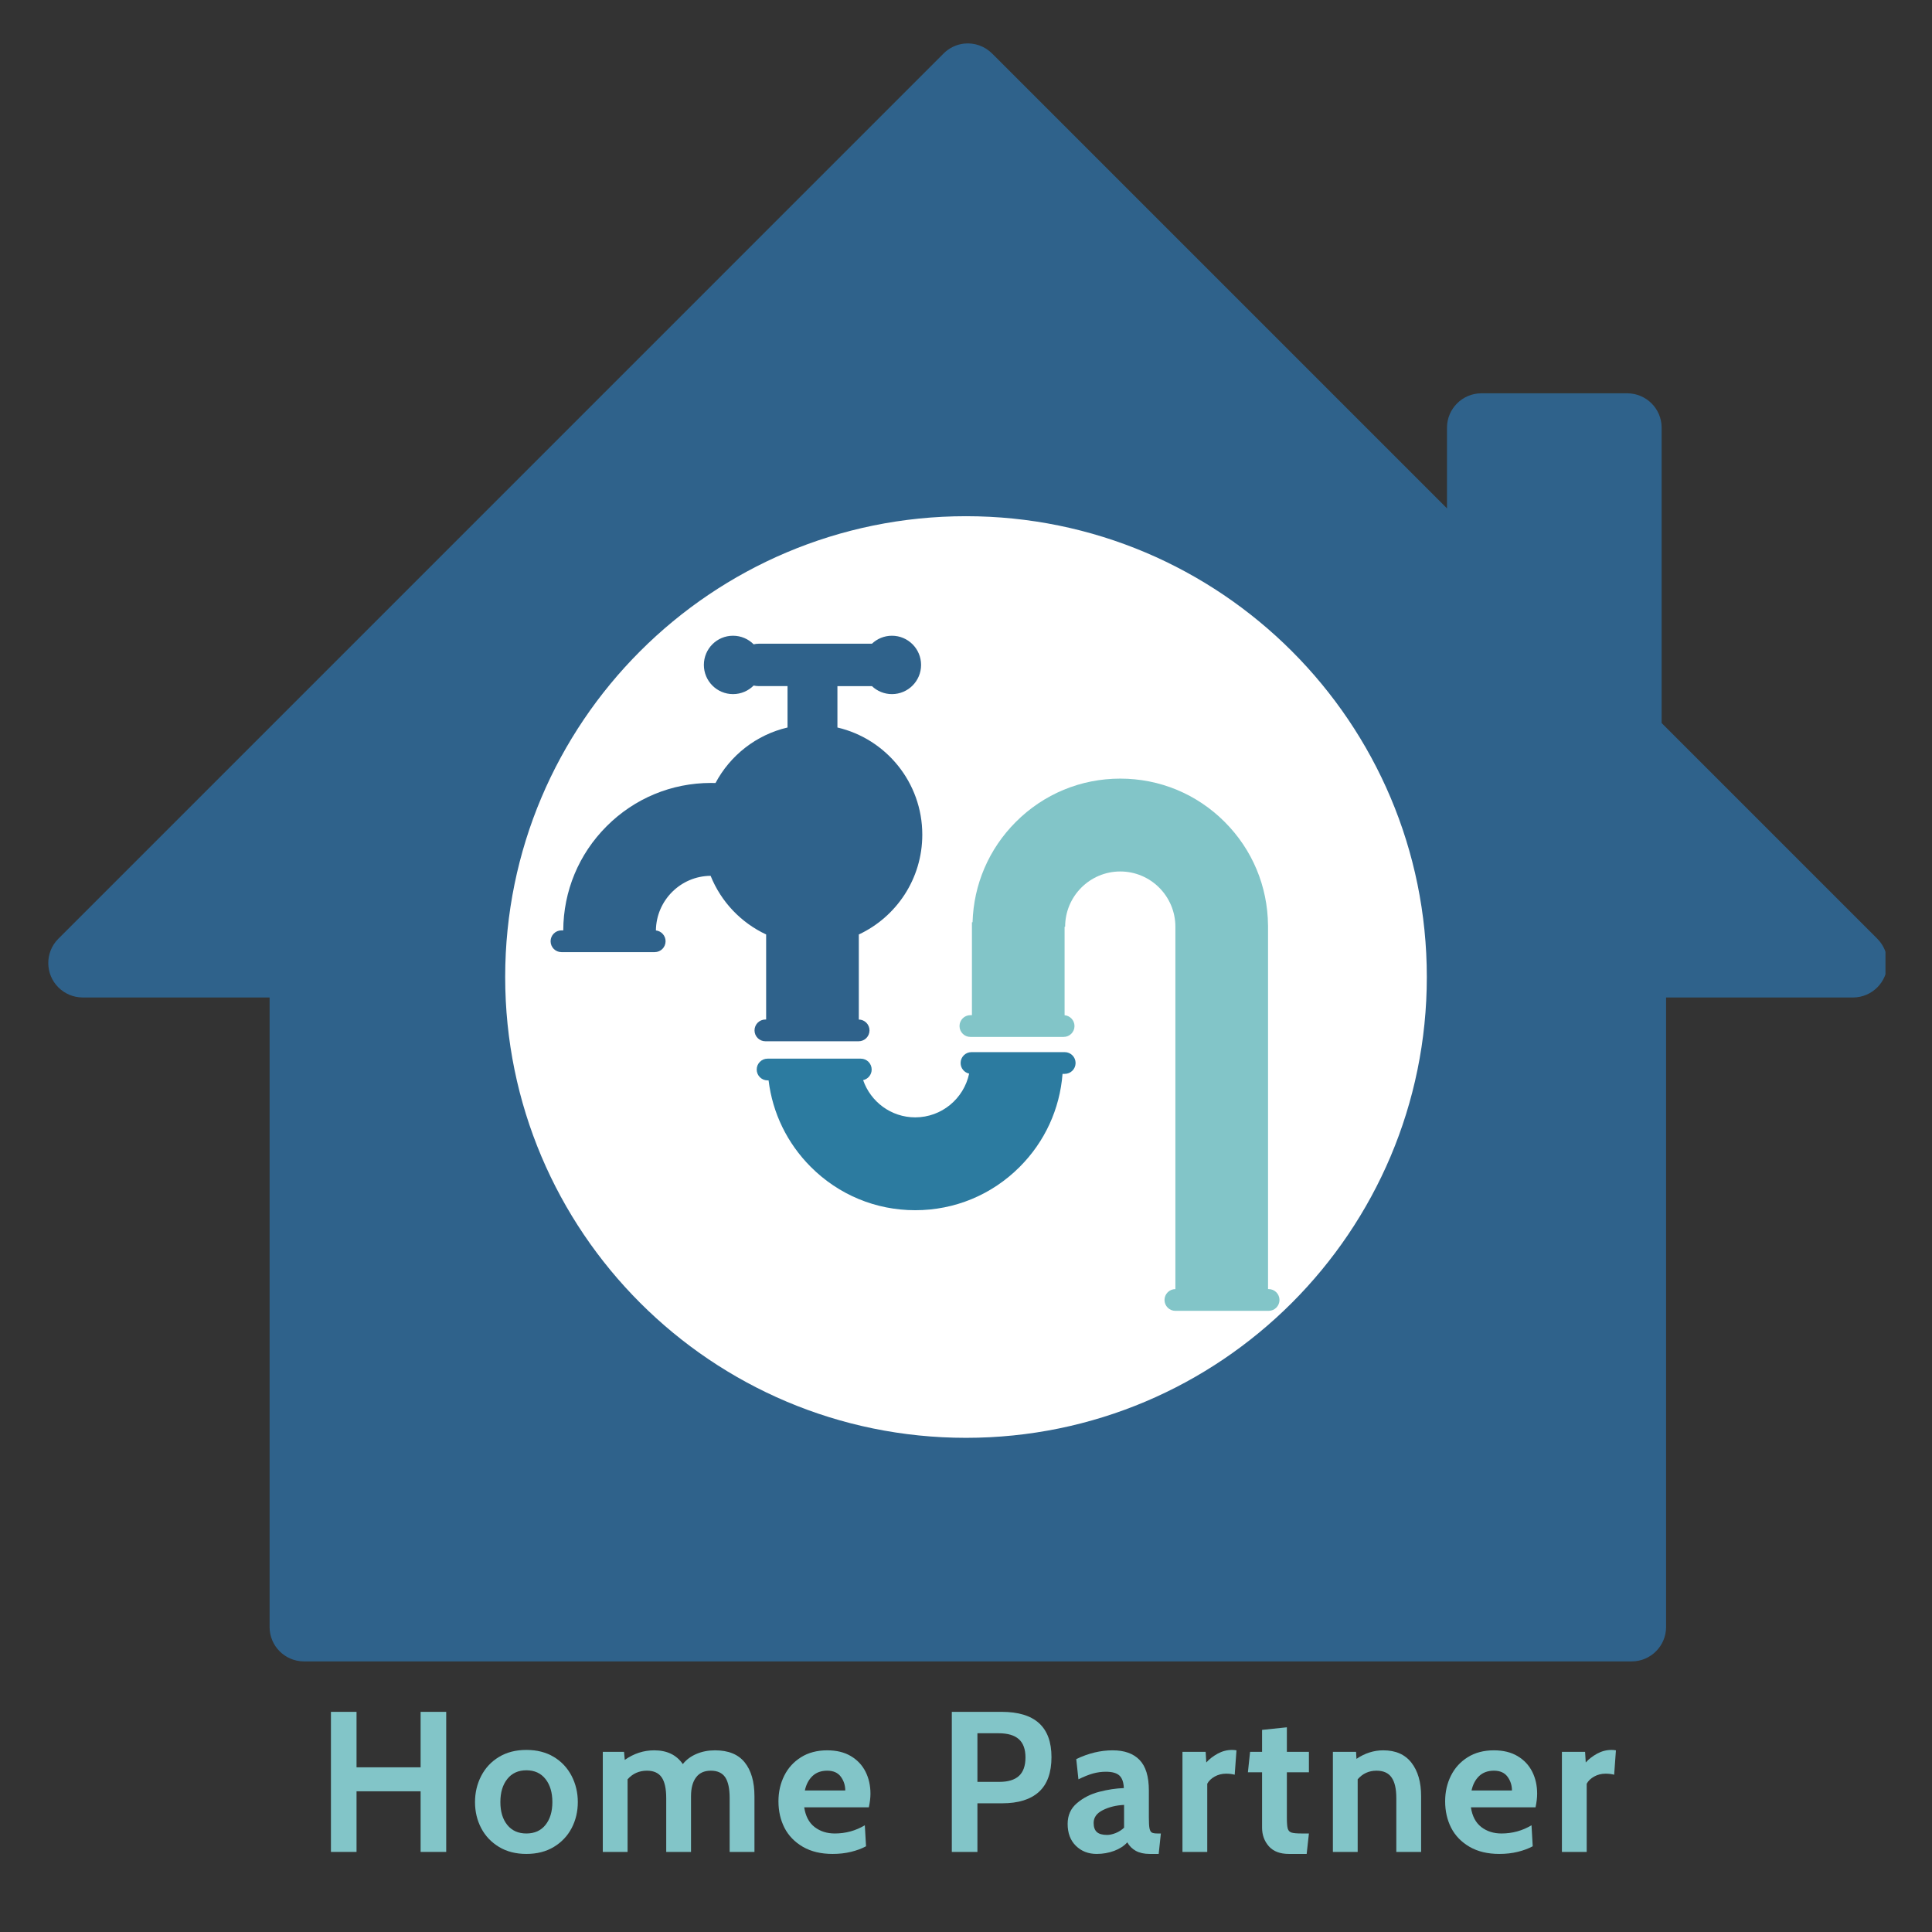 <svg xmlns="http://www.w3.org/2000/svg" xmlns:xlink="http://www.w3.org/1999/xlink" width="500" zoomAndPan="magnify" viewBox="0 0 375 375" height="500" preserveAspectRatio="xMidYMid meet" version="1.0"><rect x="0" y="0" width="375" height="375" fill="#333333" stroke="none"/><defs><g/><clipPath id="8ae222399b"><path d="M 9 8.074 L 365.969 8.074 L 365.969 323 L 9 323 Z M 9 8.074 " clip-rule="nonzero"/></clipPath><clipPath id="6f4631149f"><path d="M 98.055 100.195 L 276.945 100.195 L 276.945 279.082 L 98.055 279.082 Z M 98.055 100.195 " clip-rule="nonzero"/></clipPath><clipPath id="bcea328e18"><path d="M 187.5 100.195 C 138.102 100.195 98.055 140.242 98.055 189.637 C 98.055 239.035 138.102 279.082 187.5 279.082 C 236.898 279.082 276.945 239.035 276.945 189.637 C 276.945 140.242 236.898 100.195 187.5 100.195 Z M 187.5 100.195 " clip-rule="nonzero"/></clipPath><clipPath id="438560f46b"><path d="M 106.863 123.332 L 180 123.332 L 180 203 L 106.863 203 Z M 106.863 123.332 " clip-rule="nonzero"/></clipPath><clipPath id="a9c7788a93"><path d="M 186 151 L 248.344 151 L 248.344 254.484 L 186 254.484 Z M 186 151 " clip-rule="nonzero"/></clipPath></defs><g clip-path="url(#8ae222399b)"><path fill="#2f628b" d="M 187.102 8.465 C 185.594 8.641 184.195 9.324 183.129 10.402 L 11.305 182.227 C 8.707 184.848 8.73 189.082 11.355 191.676 C 12.602 192.91 14.277 193.602 16.031 193.609 L 52.328 193.609 L 52.328 315.82 C 52.336 319.488 55.312 322.465 58.984 322.477 L 316.727 322.477 C 320.398 322.465 323.371 319.488 323.387 315.82 L 323.387 193.613 L 359.68 193.613 C 363.371 193.598 366.352 190.594 366.34 186.902 C 366.332 185.152 365.641 183.473 364.406 182.227 L 322.523 140.344 L 322.523 82.996 C 322.516 79.328 319.535 76.355 315.867 76.34 L 287.516 76.34 C 283.848 76.355 280.875 79.328 280.859 82.996 L 280.859 98.676 L 192.582 10.402 C 191.145 8.953 189.125 8.242 187.102 8.465 Z M 187.102 8.465 " fill-opacity="1" fill-rule="nonzero"/></g><g clip-path="url(#6f4631149f)"><g clip-path="url(#bcea328e18)"><path fill="#ffffff" d="M 98.055 100.195 L 276.945 100.195 L 276.945 279.082 L 98.055 279.082 Z M 98.055 100.195 " fill-opacity="1" fill-rule="nonzero"/></g></g><g clip-path="url(#438560f46b)"><path fill="#2f628b" d="M 148.559 197.887 C 147.395 197.887 146.453 198.832 146.453 200 C 146.453 201.164 147.395 202.109 148.559 202.109 L 166.664 202.109 C 167.828 202.109 168.77 201.164 168.77 200 C 168.77 198.844 167.844 197.906 166.695 197.891 L 166.695 181.383 C 173.969 177.984 179.016 170.59 179.016 162.012 C 179.016 151.887 171.98 143.406 162.543 141.207 L 162.543 133.176 L 169.242 133.176 C 170.254 134.137 171.621 134.727 173.125 134.727 C 176.25 134.727 178.781 132.191 178.781 129.062 C 178.781 125.934 176.25 123.395 173.125 123.395 C 171.621 123.395 170.254 123.984 169.242 124.945 L 147.238 124.945 C 146.91 124.945 146.59 124.988 146.285 125.062 C 145.258 124.031 143.844 123.395 142.277 123.395 C 139.152 123.395 136.621 125.93 136.621 129.059 C 136.621 132.188 139.152 134.727 142.277 134.727 C 143.844 134.727 145.258 134.09 146.285 133.059 C 146.59 133.129 146.91 133.172 147.238 133.172 L 152.859 133.172 L 152.859 141.207 C 146.801 142.617 141.73 146.621 138.879 151.984 C 138.59 151.977 138.301 151.969 138.008 151.969 C 130.348 151.969 123.145 154.961 117.727 160.391 C 112.34 165.789 109.359 172.957 109.328 180.586 L 108.977 180.586 C 107.812 180.586 106.871 181.531 106.871 182.695 C 106.871 183.863 107.812 184.805 108.977 184.805 L 127.082 184.805 C 128.246 184.805 129.188 183.863 129.188 182.695 C 129.188 181.609 128.367 180.715 127.312 180.598 C 127.375 174.77 132.105 170.039 137.93 169.996 C 139.949 175.023 143.828 179.102 148.707 181.379 L 148.707 197.887 Z M 148.559 197.887 " fill-opacity="1" fill-rule="nonzero"/></g><path fill="#2c7ba0" d="M 206.664 204.219 L 188.559 204.219 C 187.395 204.219 186.453 205.164 186.453 206.328 C 186.453 207.34 187.164 208.184 188.109 208.387 C 187.082 213.234 182.781 216.879 177.645 216.879 C 172.965 216.879 168.984 213.855 167.535 209.652 C 168.48 209.445 169.191 208.605 169.191 207.594 C 169.191 206.43 168.25 205.484 167.086 205.484 L 148.98 205.484 C 147.816 205.484 146.875 206.43 146.875 207.594 C 146.875 208.758 147.816 209.703 148.98 209.703 L 149.18 209.703 C 149.949 216.039 152.789 221.898 157.363 226.484 C 162.781 231.914 169.984 234.902 177.645 234.902 C 185.309 234.902 192.512 231.914 197.93 226.484 C 202.805 221.598 205.707 215.258 206.238 208.438 L 206.664 208.438 C 207.828 208.438 208.77 207.492 208.77 206.328 C 208.77 205.164 207.828 204.219 206.664 204.219 Z M 206.664 204.219 " fill-opacity="1" fill-rule="nonzero"/><g clip-path="url(#a9c7788a93)"><path fill="#82c5c8" d="M 246.242 250.211 L 246.125 250.211 L 246.125 179.613 L 246.121 179.613 C 246.055 172.035 243.082 164.914 237.723 159.547 C 232.305 154.117 225.102 151.129 217.441 151.129 C 209.777 151.129 202.578 154.117 197.16 159.547 C 191.945 164.773 188.988 171.652 188.773 179.008 L 188.652 179.008 L 188.652 197.043 L 188.348 197.043 C 187.184 197.043 186.242 197.988 186.242 199.156 C 186.242 200.32 187.184 201.266 188.348 201.266 L 206.453 201.266 C 207.617 201.266 208.559 200.32 208.559 199.156 C 208.559 198.051 207.711 197.148 206.637 197.055 L 206.637 179.875 L 206.742 179.875 C 206.742 173.961 211.543 169.152 217.441 169.152 C 223.34 169.152 228.141 173.961 228.141 179.875 L 228.141 250.215 L 228.137 250.215 C 226.977 250.215 226.031 251.16 226.031 252.324 C 226.031 253.488 226.977 254.434 228.137 254.434 L 246.242 254.434 C 247.406 254.434 248.348 253.488 248.348 252.324 C 248.348 251.16 247.406 250.211 246.242 250.211 Z M 246.242 250.211 " fill-opacity="1" fill-rule="nonzero"/></g><g fill="#82c5c8" fill-opacity="1"><g transform="translate(61.25, 359.456)"><g><path d="M 2.984 -27.188 L 7.953 -27.188 L 7.953 -16.422 L 20.391 -16.422 L 20.391 -27.188 L 25.359 -27.188 L 25.359 0 L 20.391 0 L 20.391 -11.766 L 7.953 -11.766 L 7.953 0 L 2.984 0 Z M 2.984 -27.188 "/></g></g></g><g fill="#82c5c8" fill-opacity="1"><g transform="translate(91.106, 359.456)"><g><path d="M 11.062 0.391 C 9.02 0.391 7.25 -0.062 5.75 -0.969 C 4.25 -1.875 3.098 -3.086 2.297 -4.609 C 1.492 -6.141 1.094 -7.828 1.094 -9.672 C 1.094 -11.504 1.492 -13.195 2.297 -14.75 C 3.098 -16.301 4.25 -17.531 5.75 -18.438 C 7.25 -19.344 9.02 -19.797 11.062 -19.797 C 13.113 -19.797 14.891 -19.344 16.391 -18.438 C 17.891 -17.531 19.039 -16.301 19.844 -14.75 C 20.645 -13.195 21.047 -11.504 21.047 -9.672 C 21.047 -7.828 20.645 -6.141 19.844 -4.609 C 19.039 -3.086 17.891 -1.875 16.391 -0.969 C 14.891 -0.062 13.113 0.391 11.062 0.391 Z M 11.062 -3.578 C 12.645 -3.578 13.879 -4.129 14.766 -5.234 C 15.66 -6.348 16.109 -7.828 16.109 -9.672 C 16.109 -11.535 15.66 -13.031 14.766 -14.156 C 13.879 -15.281 12.645 -15.844 11.062 -15.844 C 9.488 -15.844 8.254 -15.281 7.359 -14.156 C 6.461 -13.031 6.016 -11.535 6.016 -9.672 C 6.016 -7.828 6.461 -6.348 7.359 -5.234 C 8.254 -4.129 9.488 -3.578 11.062 -3.578 Z M 11.062 -3.578 "/></g></g></g><g fill="#82c5c8" fill-opacity="1"><g transform="translate(114.751, 359.456)"><g><path d="M 24.031 -19.719 C 26.625 -19.719 28.547 -18.938 29.797 -17.375 C 31.055 -15.812 31.688 -13.617 31.688 -10.797 L 31.688 0 L 26.875 0 L 26.875 -10.438 C 26.875 -12.281 26.586 -13.629 26.016 -14.484 C 25.441 -15.336 24.508 -15.766 23.219 -15.766 C 21.945 -15.766 20.988 -15.328 20.344 -14.453 C 19.695 -13.586 19.375 -12.367 19.375 -10.797 L 19.375 0 L 14.562 0 L 14.562 -10.438 C 14.562 -12.281 14.266 -13.629 13.672 -14.484 C 13.078 -15.336 12.129 -15.766 10.828 -15.766 C 9.305 -15.766 8.051 -15.207 7.062 -14.094 L 7.062 0 L 2.25 0 L 2.25 -19.422 L 6.375 -19.422 L 6.516 -17.859 C 8.273 -19.098 10.18 -19.719 12.234 -19.719 C 14.711 -19.719 16.562 -18.828 17.781 -17.047 C 18.457 -17.898 19.336 -18.555 20.422 -19.016 C 21.504 -19.484 22.707 -19.719 24.031 -19.719 Z M 24.031 -19.719 "/></g></g></g><g fill="#82c5c8" fill-opacity="1"><g transform="translate(150.003, 359.456)"><g><path d="M 11.609 0.391 C 9.359 0.391 7.438 -0.066 5.844 -0.984 C 4.25 -1.91 3.055 -3.141 2.266 -4.672 C 1.484 -6.211 1.094 -7.93 1.094 -9.828 C 1.094 -11.641 1.469 -13.297 2.219 -14.797 C 2.969 -16.297 4.051 -17.488 5.469 -18.375 C 6.895 -19.27 8.594 -19.719 10.562 -19.719 C 12.375 -19.719 13.906 -19.344 15.156 -18.594 C 16.414 -17.844 17.363 -16.832 18 -15.562 C 18.633 -14.301 18.953 -12.879 18.953 -11.297 C 18.953 -10.523 18.848 -9.645 18.641 -8.656 L 6.094 -8.656 C 6.352 -6.945 7.023 -5.672 8.109 -4.828 C 9.203 -3.992 10.508 -3.578 12.031 -3.578 C 14.133 -3.578 16.078 -4.109 17.859 -5.172 L 18.094 -1.094 C 17.258 -0.645 16.289 -0.285 15.188 -0.016 C 14.094 0.254 12.898 0.391 11.609 0.391 Z M 14.062 -11.922 C 14.062 -12.93 13.773 -13.82 13.203 -14.594 C 12.629 -15.375 11.75 -15.766 10.562 -15.766 C 9.375 -15.766 8.414 -15.414 7.688 -14.719 C 6.957 -14.02 6.469 -13.086 6.219 -11.922 Z M 14.062 -11.922 "/></g></g></g><g fill="#82c5c8" fill-opacity="1"><g transform="translate(171.513, 359.456)"><g/></g></g><g fill="#82c5c8" fill-opacity="1"><g transform="translate(181.763, 359.456)"><g><path d="M 2.984 -27.188 L 12.656 -27.188 C 19.102 -27.188 22.328 -24.258 22.328 -18.406 C 22.328 -15.375 21.508 -13.117 19.875 -11.641 C 18.25 -10.172 15.883 -9.438 12.781 -9.438 L 7.953 -9.438 L 7.953 0 L 2.984 0 Z M 12.188 -13.594 C 13.895 -13.594 15.172 -13.977 16.016 -14.75 C 16.859 -15.531 17.281 -16.723 17.281 -18.328 C 17.281 -19.93 16.852 -21.113 16 -21.875 C 15.145 -22.645 13.836 -23.031 12.078 -23.031 L 7.953 -23.031 L 7.953 -13.594 Z M 12.188 -13.594 "/></g></g></g><g fill="#82c5c8" fill-opacity="1"><g transform="translate(206.416, 359.456)"><g><path d="M 6.453 0.391 C 4.836 0.391 3.492 -0.129 2.422 -1.172 C 1.348 -2.223 0.812 -3.645 0.812 -5.438 C 0.812 -7.113 1.422 -8.461 2.641 -9.484 C 3.859 -10.516 5.297 -11.242 6.953 -11.672 C 8.609 -12.098 10.195 -12.336 11.719 -12.391 C 11.676 -13.523 11.391 -14.336 10.859 -14.828 C 10.328 -15.316 9.453 -15.562 8.234 -15.562 C 7.379 -15.562 6.539 -15.445 5.719 -15.219 C 4.906 -14.988 3.969 -14.613 2.906 -14.094 L 2.484 -18.016 C 4.836 -19.148 7.191 -19.719 9.547 -19.719 C 11.828 -19.719 13.566 -19.098 14.766 -17.859 C 15.973 -16.617 16.578 -14.641 16.578 -11.922 L 16.578 -6.672 C 16.578 -5.691 16.617 -4.988 16.703 -4.562 C 16.797 -4.133 16.953 -3.863 17.172 -3.75 C 17.398 -3.633 17.77 -3.578 18.281 -3.578 L 18.906 -3.578 L 18.484 0.391 L 16.734 0.391 C 15.672 0.391 14.773 0.191 14.047 -0.203 C 13.328 -0.609 12.773 -1.16 12.391 -1.859 C 11.766 -1.16 10.914 -0.609 9.844 -0.203 C 8.77 0.191 7.641 0.391 6.453 0.391 Z M 8.469 -3.297 C 8.957 -3.297 9.508 -3.414 10.125 -3.656 C 10.75 -3.906 11.297 -4.254 11.766 -4.703 L 11.766 -9.125 C 10.211 -9.051 8.836 -8.711 7.641 -8.109 C 6.453 -7.516 5.859 -6.688 5.859 -5.625 C 5.859 -4.82 6.066 -4.234 6.484 -3.859 C 6.898 -3.484 7.562 -3.297 8.469 -3.297 Z M 8.469 -3.297 "/></g></g></g><g fill="#82c5c8" fill-opacity="1"><g transform="translate(227.265, 359.456)"><g><path d="M 2.25 -19.422 L 6.75 -19.422 L 6.875 -17.359 C 7.445 -18.004 8.176 -18.57 9.062 -19.062 C 9.957 -19.551 10.895 -19.797 11.875 -19.797 C 12.188 -19.797 12.473 -19.77 12.734 -19.719 L 12.391 -14.984 C 11.898 -15.117 11.344 -15.188 10.719 -15.188 C 9.914 -15.188 9.176 -15 8.5 -14.625 C 7.832 -14.25 7.352 -13.785 7.062 -13.234 L 7.062 0 L 2.25 0 Z M 2.25 -19.422 "/></g></g></g><g fill="#82c5c8" fill-opacity="1"><g transform="translate(241.592, 359.456)"><g><path d="M 8.578 0.391 C 6.867 0.391 5.57 -0.102 4.688 -1.094 C 3.812 -2.094 3.375 -3.297 3.375 -4.703 L 3.375 -15.453 L 0.625 -15.453 L 1.047 -19.422 L 3.375 -19.422 L 3.375 -23.688 L 8.188 -24.188 L 8.188 -19.422 L 12.469 -19.422 L 12.469 -15.453 L 8.188 -15.453 L 8.188 -6.672 C 8.188 -5.641 8.242 -4.922 8.359 -4.516 C 8.484 -4.117 8.734 -3.863 9.109 -3.75 C 9.484 -3.633 10.16 -3.578 11.141 -3.578 L 12.469 -3.578 L 12.031 0.391 Z M 8.578 0.391 "/></g></g></g><g fill="#82c5c8" fill-opacity="1"><g transform="translate(256.462, 359.456)"><g><path d="M 12.031 -19.719 C 14.438 -19.719 16.258 -18.914 17.5 -17.312 C 18.75 -15.707 19.375 -13.547 19.375 -10.828 L 19.375 0 L 14.562 0 L 14.562 -10.438 C 14.562 -12.25 14.254 -13.586 13.641 -14.453 C 13.035 -15.328 12.062 -15.766 10.719 -15.766 C 9.238 -15.766 8.02 -15.207 7.062 -14.094 L 7.062 0 L 2.25 0 L 2.25 -19.422 L 6.75 -19.422 L 6.828 -18.062 C 8.461 -19.164 10.195 -19.719 12.031 -19.719 Z M 12.031 -19.719 "/></g></g></g><g fill="#82c5c8" fill-opacity="1"><g transform="translate(279.407, 359.456)"><g><path d="M 11.609 0.391 C 9.359 0.391 7.438 -0.066 5.844 -0.984 C 4.25 -1.91 3.055 -3.141 2.266 -4.672 C 1.484 -6.211 1.094 -7.93 1.094 -9.828 C 1.094 -11.641 1.469 -13.297 2.219 -14.797 C 2.969 -16.297 4.051 -17.488 5.469 -18.375 C 6.895 -19.27 8.594 -19.719 10.562 -19.719 C 12.375 -19.719 13.906 -19.344 15.156 -18.594 C 16.414 -17.844 17.363 -16.832 18 -15.562 C 18.633 -14.301 18.953 -12.879 18.953 -11.297 C 18.953 -10.523 18.848 -9.645 18.641 -8.656 L 6.094 -8.656 C 6.352 -6.945 7.023 -5.672 8.109 -4.828 C 9.203 -3.992 10.508 -3.578 12.031 -3.578 C 14.133 -3.578 16.078 -4.109 17.859 -5.172 L 18.094 -1.094 C 17.258 -0.645 16.289 -0.285 15.188 -0.016 C 14.094 0.254 12.898 0.391 11.609 0.391 Z M 14.062 -11.922 C 14.062 -12.93 13.773 -13.82 13.203 -14.594 C 12.629 -15.375 11.75 -15.766 10.562 -15.766 C 9.375 -15.766 8.414 -15.414 7.688 -14.719 C 6.957 -14.02 6.469 -13.086 6.219 -11.922 Z M 14.062 -11.922 "/></g></g></g><g fill="#82c5c8" fill-opacity="1"><g transform="translate(300.916, 359.456)"><g><path d="M 2.25 -19.422 L 6.75 -19.422 L 6.875 -17.359 C 7.445 -18.004 8.176 -18.57 9.062 -19.062 C 9.957 -19.551 10.895 -19.797 11.875 -19.797 C 12.188 -19.797 12.473 -19.77 12.734 -19.719 L 12.391 -14.984 C 11.898 -15.117 11.344 -15.188 10.719 -15.188 C 9.914 -15.188 9.176 -15 8.5 -14.625 C 7.832 -14.25 7.352 -13.785 7.062 -13.234 L 7.062 0 L 2.25 0 Z M 2.25 -19.422 "/></g></g></g></svg>